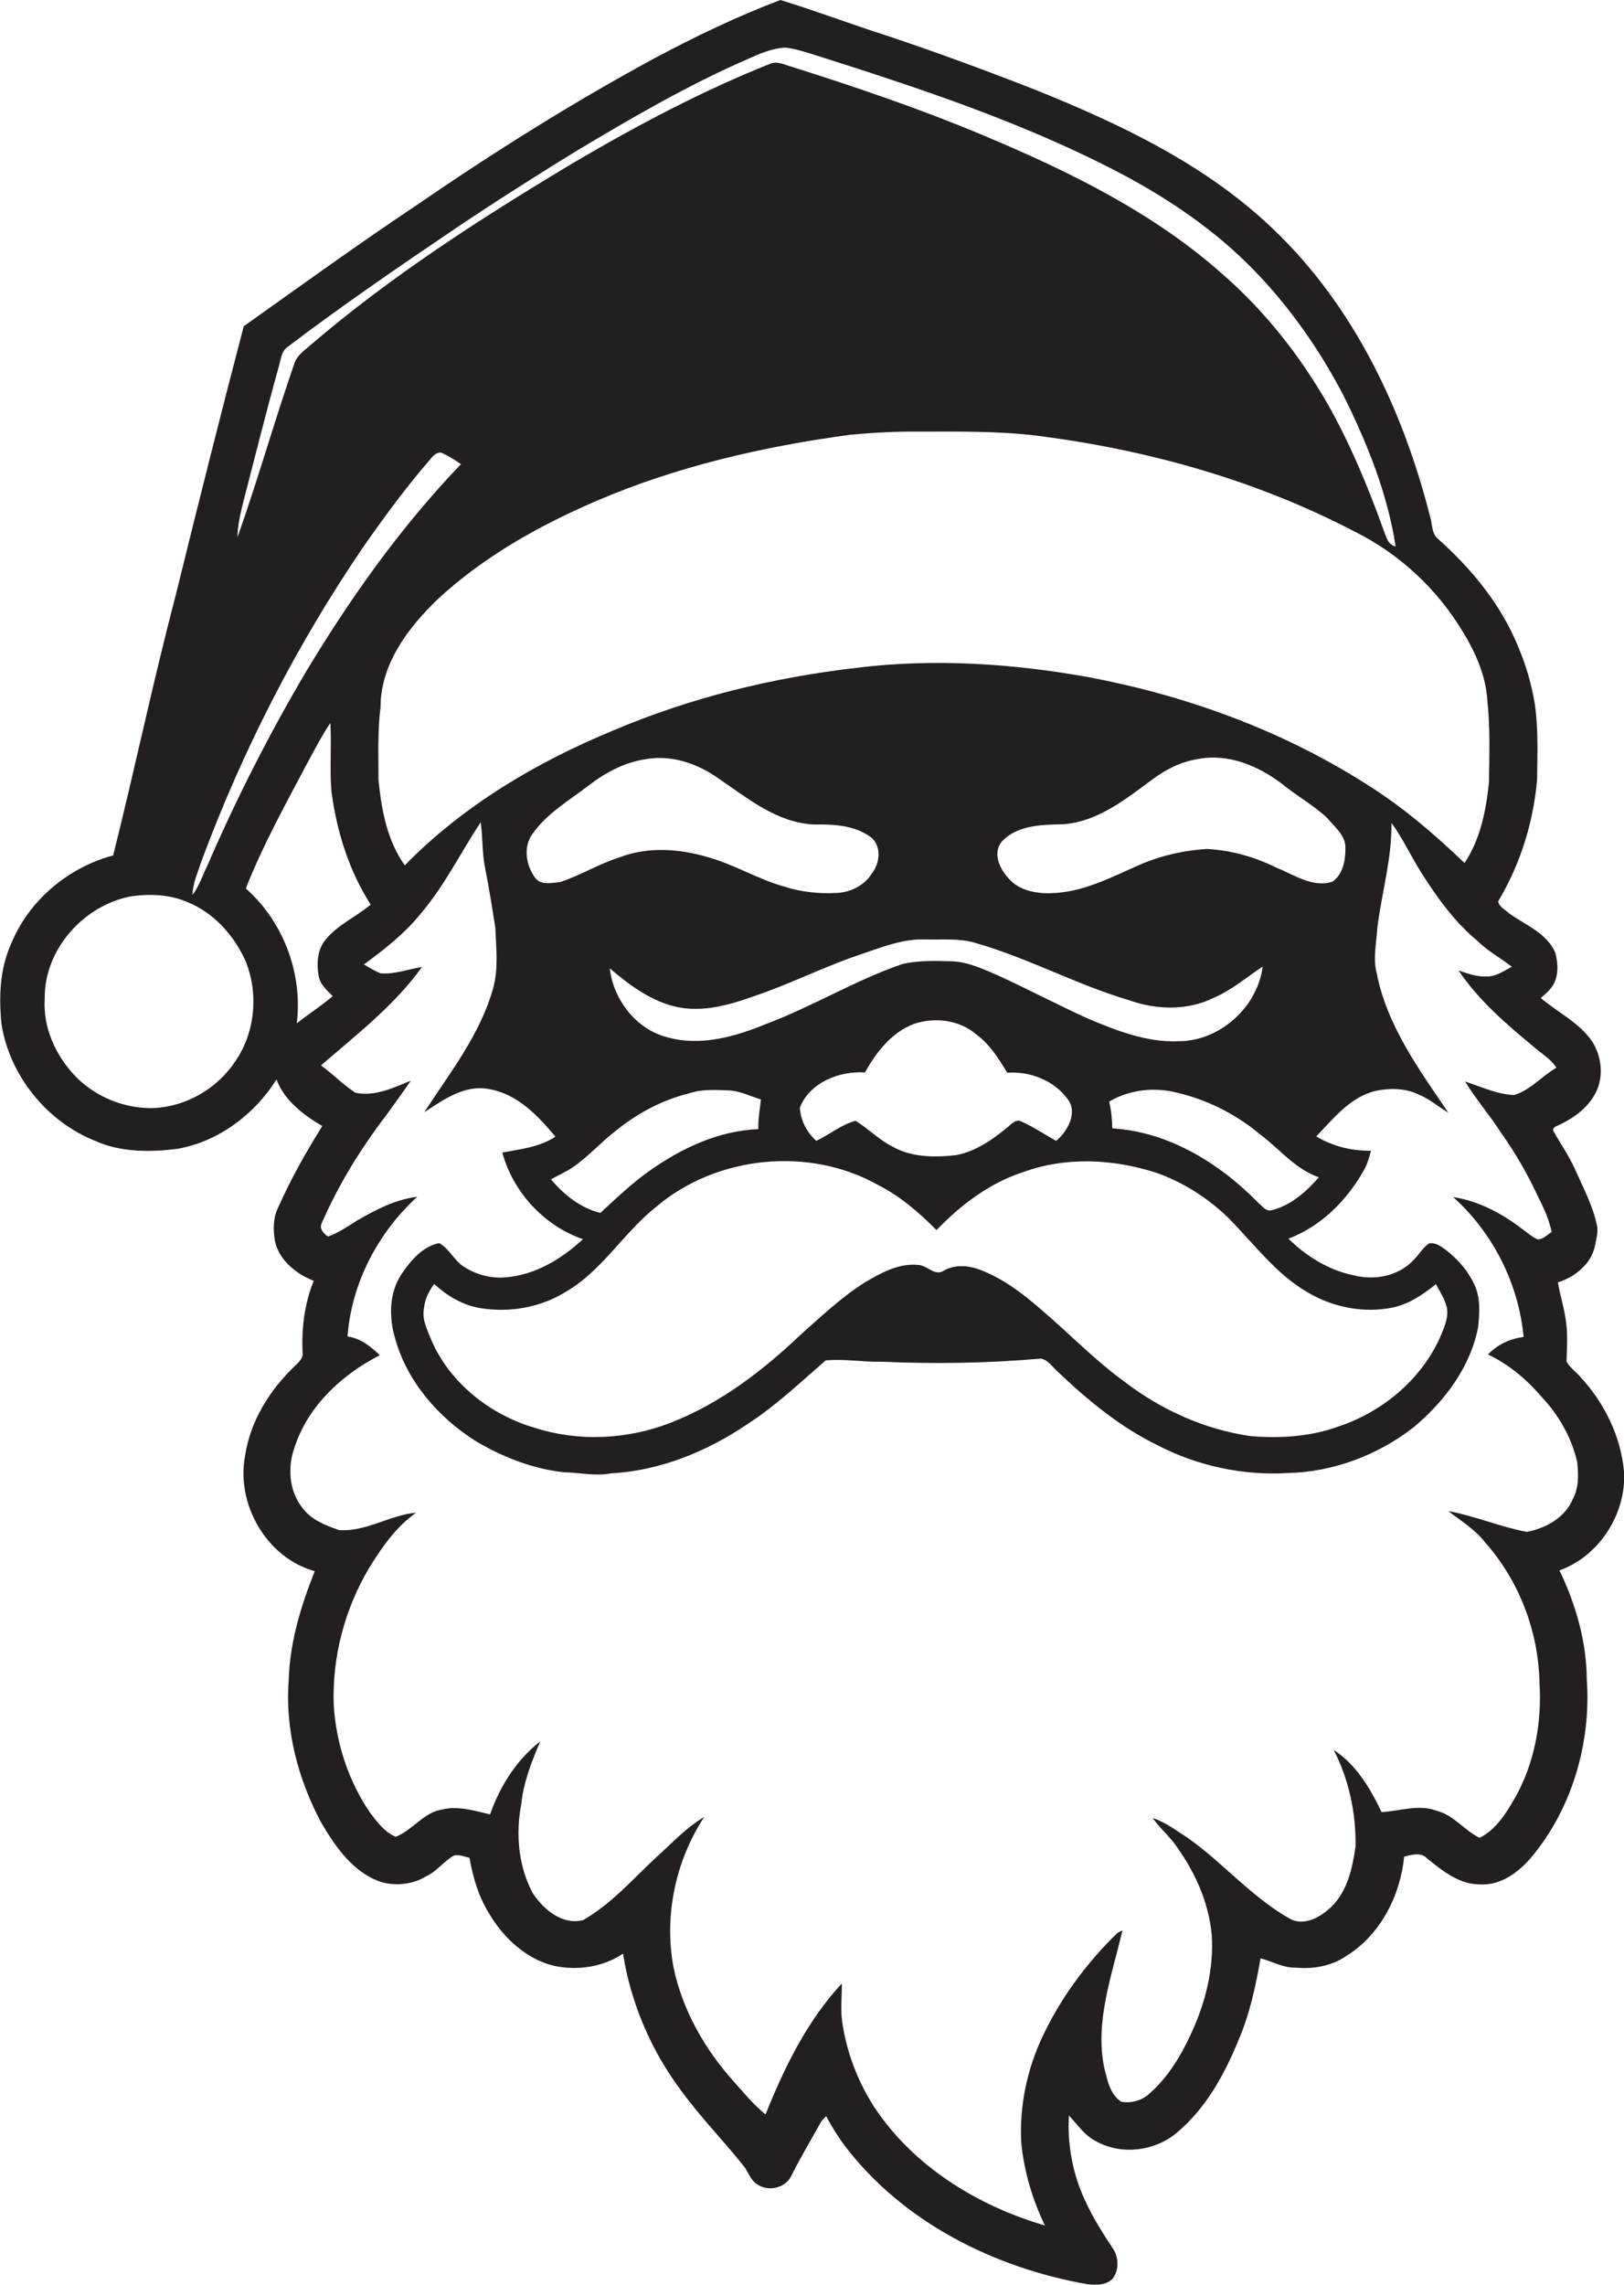 <?xml version="1.0" encoding="utf-8"?>
<!-- Generator: Adobe Illustrator 19.2.0, SVG Export Plug-In . SVG Version: 6.00 Build 0)  -->
<svg version="1.1" id="Layer_1" xmlns="http://www.w3.org/2000/svg" xmlns:xlink="http://www.w3.org/1999/xlink" x="0px" y="0px"
	 viewBox="0 0 624.3 878.3" enable-background="new 0 0 624.3 878.3" xml:space="preserve">
<path fill="#231F20" d="M624.3,565.6c-1.2-13.6-7.6-26.5-16.9-36.5c-1.7-2-4-3.5-5.2-5.8c0.2-5.8,0.6-11.6-0.5-17.3
	c-0.7-4.4-2.1-8.7-2.8-13.1c6.8-2.1,13.3-7.5,14.4-14.9c0.5-2.4,1.2-5,0.5-7.5c-1.6-7.3-5.2-14-8.2-20.8c-2.3-5.2-5.5-9.8-8.3-14.7
	c-0.8-1.1,0.4-2,1.4-2.3c5.5-2.5,10.8-6.1,14-11.4c4-6.3,3.3-14.9-0.7-21.1c-5-7.2-13.2-11.1-19.7-16.6c1.5-1.3,3.1-2.6,4.3-4.3
	c2.7-3.8,2.4-8.9,1.3-13.1c-3.2-7.5-11.4-10.6-17.7-15.1c-1.5-1.4-3.8-2.4-4.3-4.6c8.5-14.2,13.6-30.4,15-47
	c0.1-9.7,0.5-19.4-0.9-29c-1.2-7.2-3.2-14.3-6-21c-6.5-16.5-17.9-30.5-31-42.2c-2.8-2.1-2.3-6-3.3-9
	c-10.4-40.8-29.2-80.5-59.9-109.9c-25.9-25-59-40.7-92.1-54c-18.9-7.4-37.9-14.4-57.1-20.8C327.1,9.3,313.7,4.2,300,0
	c-16.6,6.3-32.7,14-48.4,22.4c-31.8,17.2-62.4,36.5-92.1,56.9c-22.3,14.9-44,30.6-65.8,46.1c-9,34.4-17.7,69-26.2,103.6
	c-8.7,33.1-15.7,66.7-24,99.8c-17.3,4.6-32.4,17.3-39.2,33.9c-4.4,9.7-4.8,20.6-3.7,31.1c3.2,19.8,17.5,37.4,36.2,44.8
	c9.7,4.3,20.8,4.3,31.2,3c15.9-2.7,29.8-13.2,38.3-26.7c3,8.1,10.4,13.7,17.6,17.9c-6.3,10.1-12.2,20.5-17,31.4
	c-2,4-1.9,8.6-1.2,12.9c1.7,7.4,8.1,12.5,14.9,15.2c-3.5,8.6-4.7,18-4.3,27.3c0.5,2.3-1.4,3.9-2.9,5.4c-9.7,9.2-17.2,21.2-19.2,34.6
	c-3.5,18.6,8.3,39.2,26.8,44.3c-5.3,13.3-9.6,27.3-10,41.7c-1.5,18.9,3.5,38.1,12.4,54.8c5.6,9.6,12.7,19.9,23.9,23.2
	c5.5,1.3,11.6,0.6,16.5-2.4c4.1-1.9,6.8-5.8,10.7-8c2-0.5,4,0.4,6,0.9c1.3,7.5,3.5,15,7.6,21.5c5.5,9.3,14.2,17.4,24.9,20
	c9,1.9,18.8,0.5,26.5-4.7c3,19,10.8,37.3,22.4,52.7c7.5,10.4,16.6,19.5,24.5,29.6c1.4,2.1,2.3,4.9,4.6,6.3c4.1,3,10.6,1.6,13-2.8
	c3.4-6.9,7.4-13.5,11.1-20.2c0.6-1.2,1.5-2.2,2.5-3.1c2,3.8,4.3,7.4,6.8,10.9c22.4,29.7,57.7,47.4,93.8,53.7
	c3.4,0.3,7.4,0.4,9.8-2.5c2.3-3.5,2-8.3-0.4-11.6c-3.9-5.9-7.7-11.9-10.6-18.4c-4.7-10.1-6.7-21.3-6.1-32.4c3.3,3.5,6.1,7.8,10.6,10
	c9.6,5.3,22.4,3.8,30.8-3.3c11.1-9.2,18.3-22.2,23.7-35.4c4.4-10.1,6.7-21,8.6-31.7c4.5,1.2,8.7,3.7,13.5,3.6
	c6.7,0.6,13.7-0.6,19.3-4.4c13.2-8.1,20.9-23.2,22.4-38.3c2.9-0.7,6.5-1.8,8.8,0.7c5.9,4.8,12.5,10.1,20.5,10
	c7.8,0.4,14.6-4.6,19.4-10.2c15.8-18.8,23.2-44.1,21.5-68.5c-0.1-14.6-4.2-28.9-10.5-42C614.7,598.2,625.3,581.8,624.3,565.6z
	 M562.5,243.1c4.9,8,8.8,17,9.3,26.5c1.1,10.3,0.7,20.7,0.6,31c-1.1,10.8-3.3,22-9.4,31.1c-12-11.5-24.8-22.4-39-31.1
	c-32.1-20.2-68.3-33.3-105.4-40.3c-29.4-5.3-59.7-7.3-89.4-3.6c-32,3.7-63.6,11.4-93.3,24c-29.6,12.2-57.8,28.9-80.3,51.9
	c-6.8-9.5-9-21.5-10.1-32.9c0-9.3-0.4-18.7,0.8-28c0-16.5,10.7-30.6,22.1-41.5c17.5-16.2,38.7-28.1,60.5-37.5
	c31.1-13.4,64.5-21.1,98-25.6c8.7-0.8,17.3-1.3,26-1.2c15.3,0,30.7-0.3,46,1.6c42.4,5.4,84.2,17.1,122.2,37
	C538.1,213,552.7,226.6,562.5,243.1z M383.6,374.9c-5.6-2.4-11.4-5.2-17.6-5.4c-6.3-0.2-12.8-0.4-19,1c-18.1,6.2-34.5,16.3-52.3,23
	c-11.9,4.9-25.3,8.8-38.1,5.2c-12-3-20.8-14.4-22.2-26.5c7.8,6.6,16.3,13,26.6,15c11.8,2.2,23.3-2.3,34.2-6.2
	c12-4.5,23.5-10.1,35.7-14.2c8.1-2.7,16.3-6.1,25-5.7c6.3,0.1,12.9-0.5,19,1.3c20.3,5.8,39,16.1,59.3,22.1c10.4,3.7,22.4,4,32.4-1
	c6.9-2.9,12.6-7.9,18.8-12c-2,15.7-16.6,28.8-32.5,28.7c-12.2,0.5-23.7-4.1-34.7-8.7C406.5,386.2,395.2,380.2,383.6,374.9z
	 M406,438.5c-4.5-2.5-8.8-5.4-13.5-7.5c-2.3-1-4,1.5-5.6,2.6c-5.7,4.7-12,9-19.4,10.4c-8.3,0.9-17.2,0.9-24.6-3.4
	c-5.1-2.6-9.2-6.9-14-9.8c-5.4,1.4-10,5.3-15.1,7.7c-3.6-3.2-6.1-7.9-6.3-12.8c3.8-9.7,15.2-14.1,25-13.5c4.4-7.8,10.3-15.5,19-18.7
	c7.9-2.6,17.2-1.5,23.7,4c5.2,3.8,8.7,9.3,12,14.8c8.6-0.6,17.9,2.9,23.1,10C414.5,427.4,410.5,434.8,406,438.5z M335.1,335.8
	c-2.8,4.5-8,7.1-13.2,7.4c-6.8,0.4-13.8-0.3-20.3-2.4c-10.2-2.8-19.4-8.6-29.7-11.4c-10.8-3.2-22.7-4-33.4,0c-8,2.5-15.2,7-23.1,9.6
	c-3.1,0.3-7.2,1.4-9.5-1.4c-3.7-4.8-4.9-12-1.2-17.1c5.5-7.8,14-12.8,21.5-18.5c6.4-5,13.9-9,22-10.2c9.9-1.8,20,1.7,28,7.4
	c11.2,7.6,22.4,17,36.6,17.7c7.5-0.1,15.6,0.2,22,4.9C339,325.2,338.3,331.9,335.1,335.8z M220,448.8c6.3-4.3,11.3-10.1,17.4-14.7
	c8-6.4,17.3-11.3,27.3-13.8c4.9-1.7,10.1-1.4,15.2-1.2c4.4,0.1,8.4,2.2,12.6,3.5c-0.4,3.8-1.1,7.6-1,11.4
	c-15.1,0.6-29.3,7.2-41.5,15.8c-6.9,4.8-13,10.7-19.2,16.4c-7.7-1.9-14-7-19-12.9C214.5,451.8,217.4,450.5,220,448.8z M252.2,463.9
	c23.3-19.8,59-23.4,85.6-8.3c8.4,4.3,15.6,10.5,22.2,17.2c9.3-9.6,20.2-18,33.1-22.2c16.5-6.1,34.9-5.2,51.5,0.2
	c10.2,3.6,19.4,9.5,27.2,16.9c10,10,18.5,21.9,31,29.1c9.7,5.7,21.4,8,32.4,5.8c6.4-1.3,11.8-5,16.8-9c1.6,2.9,3.4,5.7,4.2,8.9
	c0.8,4.4-1.4,8.5-3,12.4c-7.5,15.9-22.1,27.9-38.7,33.4c-10.7,3.9-22.3,4.6-33.6,3.7c-17.7-2.5-34.5-10.1-48.6-20.9
	c-11.7-8.5-21.7-19-32.7-28.3c-6.7-5.8-13.9-11.2-22.2-14.5c-4.6-1.9-10.2-2.5-14.6,0.1c-3.4,2.3-6.4-2.1-9.8-2.2
	c-7.5-0.8-14.4,3.1-20.7,6.8c-8.8,5.6-16.4,12.8-24.2,19.7c-14.8,14.1-31.4,26.9-50.7,34.3c-16.4,6.3-35,7.2-51.8,1.8
	c-17.2-5-32.8-17.3-39.9-34c-1.5-3.8-3.6-7.8-2.7-12c0.3-3.4,1.9-6.6,3.9-9.3c5,4.6,11,8.2,17.8,9.3c11.1,1.8,22.9-0.2,32.5-6.1
	C231.3,488.7,239.6,473.9,252.2,463.9z M483.9,462.5c-14.9-15.3-34.6-27.5-56.3-28.8c-0.1-3.4-0.4-6.9-1.2-10.3
	c7.3-4.3,16.1-5.5,24.4-3.8c12.3,2.6,23.9,8.3,33.6,16.4c7.5,5.6,13.5,13.4,22.6,16.5c-4.9,5.6-10.8,10.9-18.3,12.7
	C486.7,465.7,485.3,463.6,483.9,462.5z M463.9,326.3c-9.2,0.6-18.3,2.7-26.7,6.5c-10.6,4.7-21.4,10.3-33.3,10.5
	c-5.8,0.2-12.2-1.1-16.1-5.6c-3.4-3.6-6.3-9.6-2.8-14.1c6-6.6,15.7-6.6,24-6.8c13.2-1.1,23.8-9.7,34-17.2c5.1-3.8,10.9-6.8,17.3-7.8
	c11.8-2.4,23.6,2.6,32.8,9.7c5.5,4.5,11.9,8,17.1,12.9c2.8,3.4,6.9,6.5,7,11.2c0.1,4.7-0.8,10.4-5,13.3c-7.6,2.4-14.5-2.6-21.3-5.3
	C482.5,329.4,473.3,326.8,463.9,326.3z M93.3,193.8c4.6-17.7,9-35.4,13.9-53c0.8-2.6,0.9-5.8,3.4-7.5c21-15.9,42.7-30.8,64.5-45.5
	c15-10.1,30.3-19.8,45.7-29.3c21.5-12.9,43.3-25.6,66.4-35.7c4.7-2.1,9.6-4.3,14.8-4.5c3.4,0.4,6.6,1.4,9.9,2.4
	c41,13,82.2,26.5,120.3,46.7c18.1,9.7,35.3,21.5,49.7,36.3c13.9,14.3,25.4,30.7,34.6,48.4c9.1,18.3,16.9,37.6,20,57.9
	c-3-0.5-3.6-3.8-4.6-6.2c-6-16.7-12.8-33.1-21.5-48.5c-10.7-18.6-24.1-35.7-40.3-49.8c-26.8-23.9-59.5-39.8-92.4-53.6
	c-23.8-10-48.3-18.3-72.9-26.1c-2.8-0.7-5.8-2.5-8.7-1.3c-26.1,10.4-51,23.6-75.2,37.8c-35.6,21.3-70.7,43.8-102.2,70.9
	c-2,1.7-4.2,3.3-5.3,5.8c-7.8,22.4-14.2,45.2-22.1,67.5C91.3,202.3,92.3,198,93.3,193.8z M77.3,331.4
	c15.8-42.7,36.7-83.5,62.3-121.1c8.2-11.7,16.6-23.2,26-34c1-1.2,2.3-2.6,4.1-2.3c2.6,1.2,5.1,2.7,7.5,4.4
	c-23.1,24.1-42.5,51.4-59.7,80c-14.1,23.9-26.7,48.7-37.7,74.1c-1.9,3.9-3.2,8-5.8,11.5C74.1,339.5,76,335.5,77.3,331.4z M90.4,408
	c-6.9,10.4-18.9,17.4-31.4,17.9c-10.9,0.3-21.8-4.1-29.5-11.7c-7.9-8-13.1-19.1-12.3-30.5c-0.2-18.8,15-35.8,33.3-39.2
	c7.3-1,14.9-0.7,21.7,2.3c9.9,4,17.4,12.4,21.9,21.9C99.5,381.2,98.3,396.6,90.4,408z M94.5,341.5c6.6-16.8,15.4-32.6,23.8-48.5
	c2.8-5.1,5.4-10.3,8.7-15.1c0.5,8.7-0.3,17.5,0.4,26.2c2,15.3,6.7,30.5,15.1,43.6c-5.7,4.8-12.9,7.8-17.6,13.8
	c-3,3.8-3.2,9-2.4,13.7c0.6,3.2,3.2,5.5,5.4,7.7c-4.4,3.7-9.3,6.9-13.8,10.4C116.4,374.2,109,354.3,94.5,341.5z M604.6,576.2
	c-2.9,7.1-10.4,11.2-17.6,12.6c-10.3-1.9-19.9-6.1-30.2-8c4.8,3.8,10.2,7,14,11.9c13.1,14.7,20.6,34.2,21,53.9
	c1,15.5-1.9,31.5-9.8,45.1c-3.3,5.7-7.1,11.6-13.2,14.7c-5.8-2.8-9.8-8.6-16.2-10.3c-7-2.8-14.3,0-21.5,0.4
	c-4.3-9.1-9.8-18.3-18.4-23.9c5.9,11.5,8.6,24.3,8.4,37.1c-1.2,8.2-3,17-9.2,23.1c-3.9,3.8-9.7,7.3-15.3,5.1
	c-15.2-8.3-26.3-21.9-40.3-31.7c-4.3-2.7-8.3-5.9-13.2-7.4c2.3,3.2,5.2,5.9,7.7,8.9c7.9,10.4,13.8,22.7,15,35.9
	c0.9,13.1-2.4,26.2-7.9,38c-4,8.8-9.2,17.3-16.6,23.6c-2.8,2.3-6.7,3.3-10.3,2.6c-4.3-2.8-5.3-8.3-6.5-13c-3.7-17.9,3-35.6,7-52.9
	c-0.5,0.3-1.5,0.8-2,1.1c-11.7,11.4-21.6,24.7-28.6,39.5c-6.1,12.8-9.1,27.1-8.3,41.2c1.1,11,4.3,21.8,9.1,31.7
	c-26-7.6-50.7-22.8-65.8-45.8c-6.3-9.9-10.6-21.2-12.2-32.9c-0.6-4.7,0-9.5-0.1-14.3c-13.3,14.3-22.1,32.3-29.3,50.3
	c-4.5-3.6-8.2-8.1-12-12.4c-11.3-12.5-20-27.7-23.4-44.2c-3.7-19.8,0.8-40.9,11.8-57.7c-7.2,4.2-12.8,10.5-19,16
	c-8.8,8.3-16.9,17.5-27.5,23.6c-7.9,2.1-15.2-4-19.3-10.2c-5.7-10.4-6.7-23-4.5-34.5c0.9-8.4,4-16.3,7.3-24
	c-9.1,7.1-15.5,17.2-19.3,28.1c-6-1.4-12.2-3.4-18.4-1.9c-7.2,1.1-11.4,8-17.9,10.5c-4.4-1.9-7.2-5.8-10-9.5
	c-8.2-12.1-12.9-26.5-13.8-41c-0.7-18.5,4.2-37.1,13.7-53c4.9-7.9,10.3-15.7,18-21.1c-10.2,0.9-19.3,7.5-29.7,6.7
	c-5.2-1.8-10.8-4-14.1-8.6c-5.2-6.6-5.7-15.8-2.9-23.4c5.2-15.8,18.2-27.8,32.7-35.2c-3.5-3.4-7.4-6.5-12.4-7.2
	c1.5-20.5,11.7-39.9,26.8-53.7c-8.3,1-15.8,4.9-22.9,9c-3.7,2.3-7.3,4.8-11.4,6.3c-1.7-1.2-3.5-3-2.4-5.2
	c6.4-14.7,14.9-28.5,24.6-41.2c3.2-4.5,6.5-8.9,9.6-13.5c-6.7,2.7-13.9,6.2-21.3,4.6c-4.7-3.1-8.7-7.2-13.2-10.5
	c13.6-11.8,28.2-23,38.8-37.8c-5.3,0.8-10.5,2.9-16,2.4c-2.2-0.9-4.2-2.2-6.3-3.4c7.9-5.8,15.7-11.9,21.9-19.6
	c9.1-10.7,15.3-23.4,23-35.1c0.8,5.9,0.5,11.9,1.7,17.8c1.5,7.5,2.7,15.1,3.9,22.7c0.3,7.8,1.3,15.9-0.9,23.6
	c-5,17.7-16.6,32.3-26.4,47.4c7.4-4.8,15.5-10.7,24.8-8.9c10.9,1.8,18.9,10.2,25.6,18.3c-6,4-13.4,4.8-20.4,6.1
	c4.1,15.2,16.1,28.2,31,33.3c-8.3,7.7-18.6,13.9-30.1,14.7c-5.7,0.4-11.4-1.2-16.1-4.4c-3.5-2.4-5.3-6.8-9.1-8.8
	c-6.4,1.3-11,6.8-14.5,12c-4.8,7.3-4.8,16.6-2.4,24.7c4.6,16.5,16.5,30.2,30.8,39.3c10.4,6.2,22,10.8,34.2,12.1c6,0.1,12,1.6,18,0.4
	c19-1,37.1-8.5,52.7-19.1c10.8-7,20.1-15.9,29.8-24.3c7.2-0.7,14.3,0.7,21.5,0.5c20.4,0.9,40.8,0.6,61.1-1.2c3,0.4,4.7,3.5,6.9,5.3
	c11.4,10.8,23.7,21,37.9,27.9c15.3,8,32.8,11.8,50.1,10.8c17.5-0.4,34.6-6.8,48.4-17.5c11.9-9.9,21.9-23.1,24.9-38.5
	c0.6-5.5,1-11.5-1.5-16.6c-2.4-5.2-6.3-9.6-10.8-13.1c-1.9-1.4-4-3-6.5-2.6c-2.4,1.6-3.8,4.2-5.8,6.2c-5.7,6.3-15.1,8.2-23.1,6.1
	c-9.6-1.9-18.3-7.3-25.2-14.1c12.5-4.7,22.5-14.7,29-26.3c1.3-2.3,2.1-4.9,2.7-7.5c-7.4,0.1-14.7-1.7-21-5.5
	c6.6-6.9,13-15.1,22.8-17.5c5.3-1.1,11.1-1.1,16.1,1.2c4.4,1.7,7.9,4.8,11.9,7.2c-11.3-16.6-23.7-33.6-27.6-53.8
	c-1.5-5.8,0-11.7,0.3-17.5c1.7-13.4,5.6-26.5,5.4-40.1c4.4,6,7.5,12.8,11.4,19c6.1,9.6,12.8,19,21.6,26.3c3.9,3.9,8.9,6.6,13.3,10
	c-3,1.5-5.8,3.6-9.2,3.7c-3.9,0.3-7.7-1-11.3-2.3c7.6,11.4,18.2,20.5,28.7,29.2c3,2.7,6.7,4.7,8.9,8.2c-5.6,3.2-10,8.7-16.3,10.5
	c-6.6-0.3-12.6-3.2-18.8-5.2c4.2,6.9,9.6,13,13.9,19.8c5.7,8,10.5,16.5,14.6,25.4c2.1,4,3.8,8.2,4.8,12.6c-1.7,1.1-3.2,2.8-5.3,2.9
	c-2.3-0.9-4-2.6-6-4c-7.8-6-16.8-10.8-26.6-12.3c15.3,13.7,25.2,33.3,27.1,53.8c-5.2,0.6-10,2.9-13.7,6.7c8,3.8,14.9,9.6,20.7,16.4
	c6.6,7,11.5,15.7,13.6,25C606.8,566.7,607,571.9,604.6,576.2z"/>
</svg>

